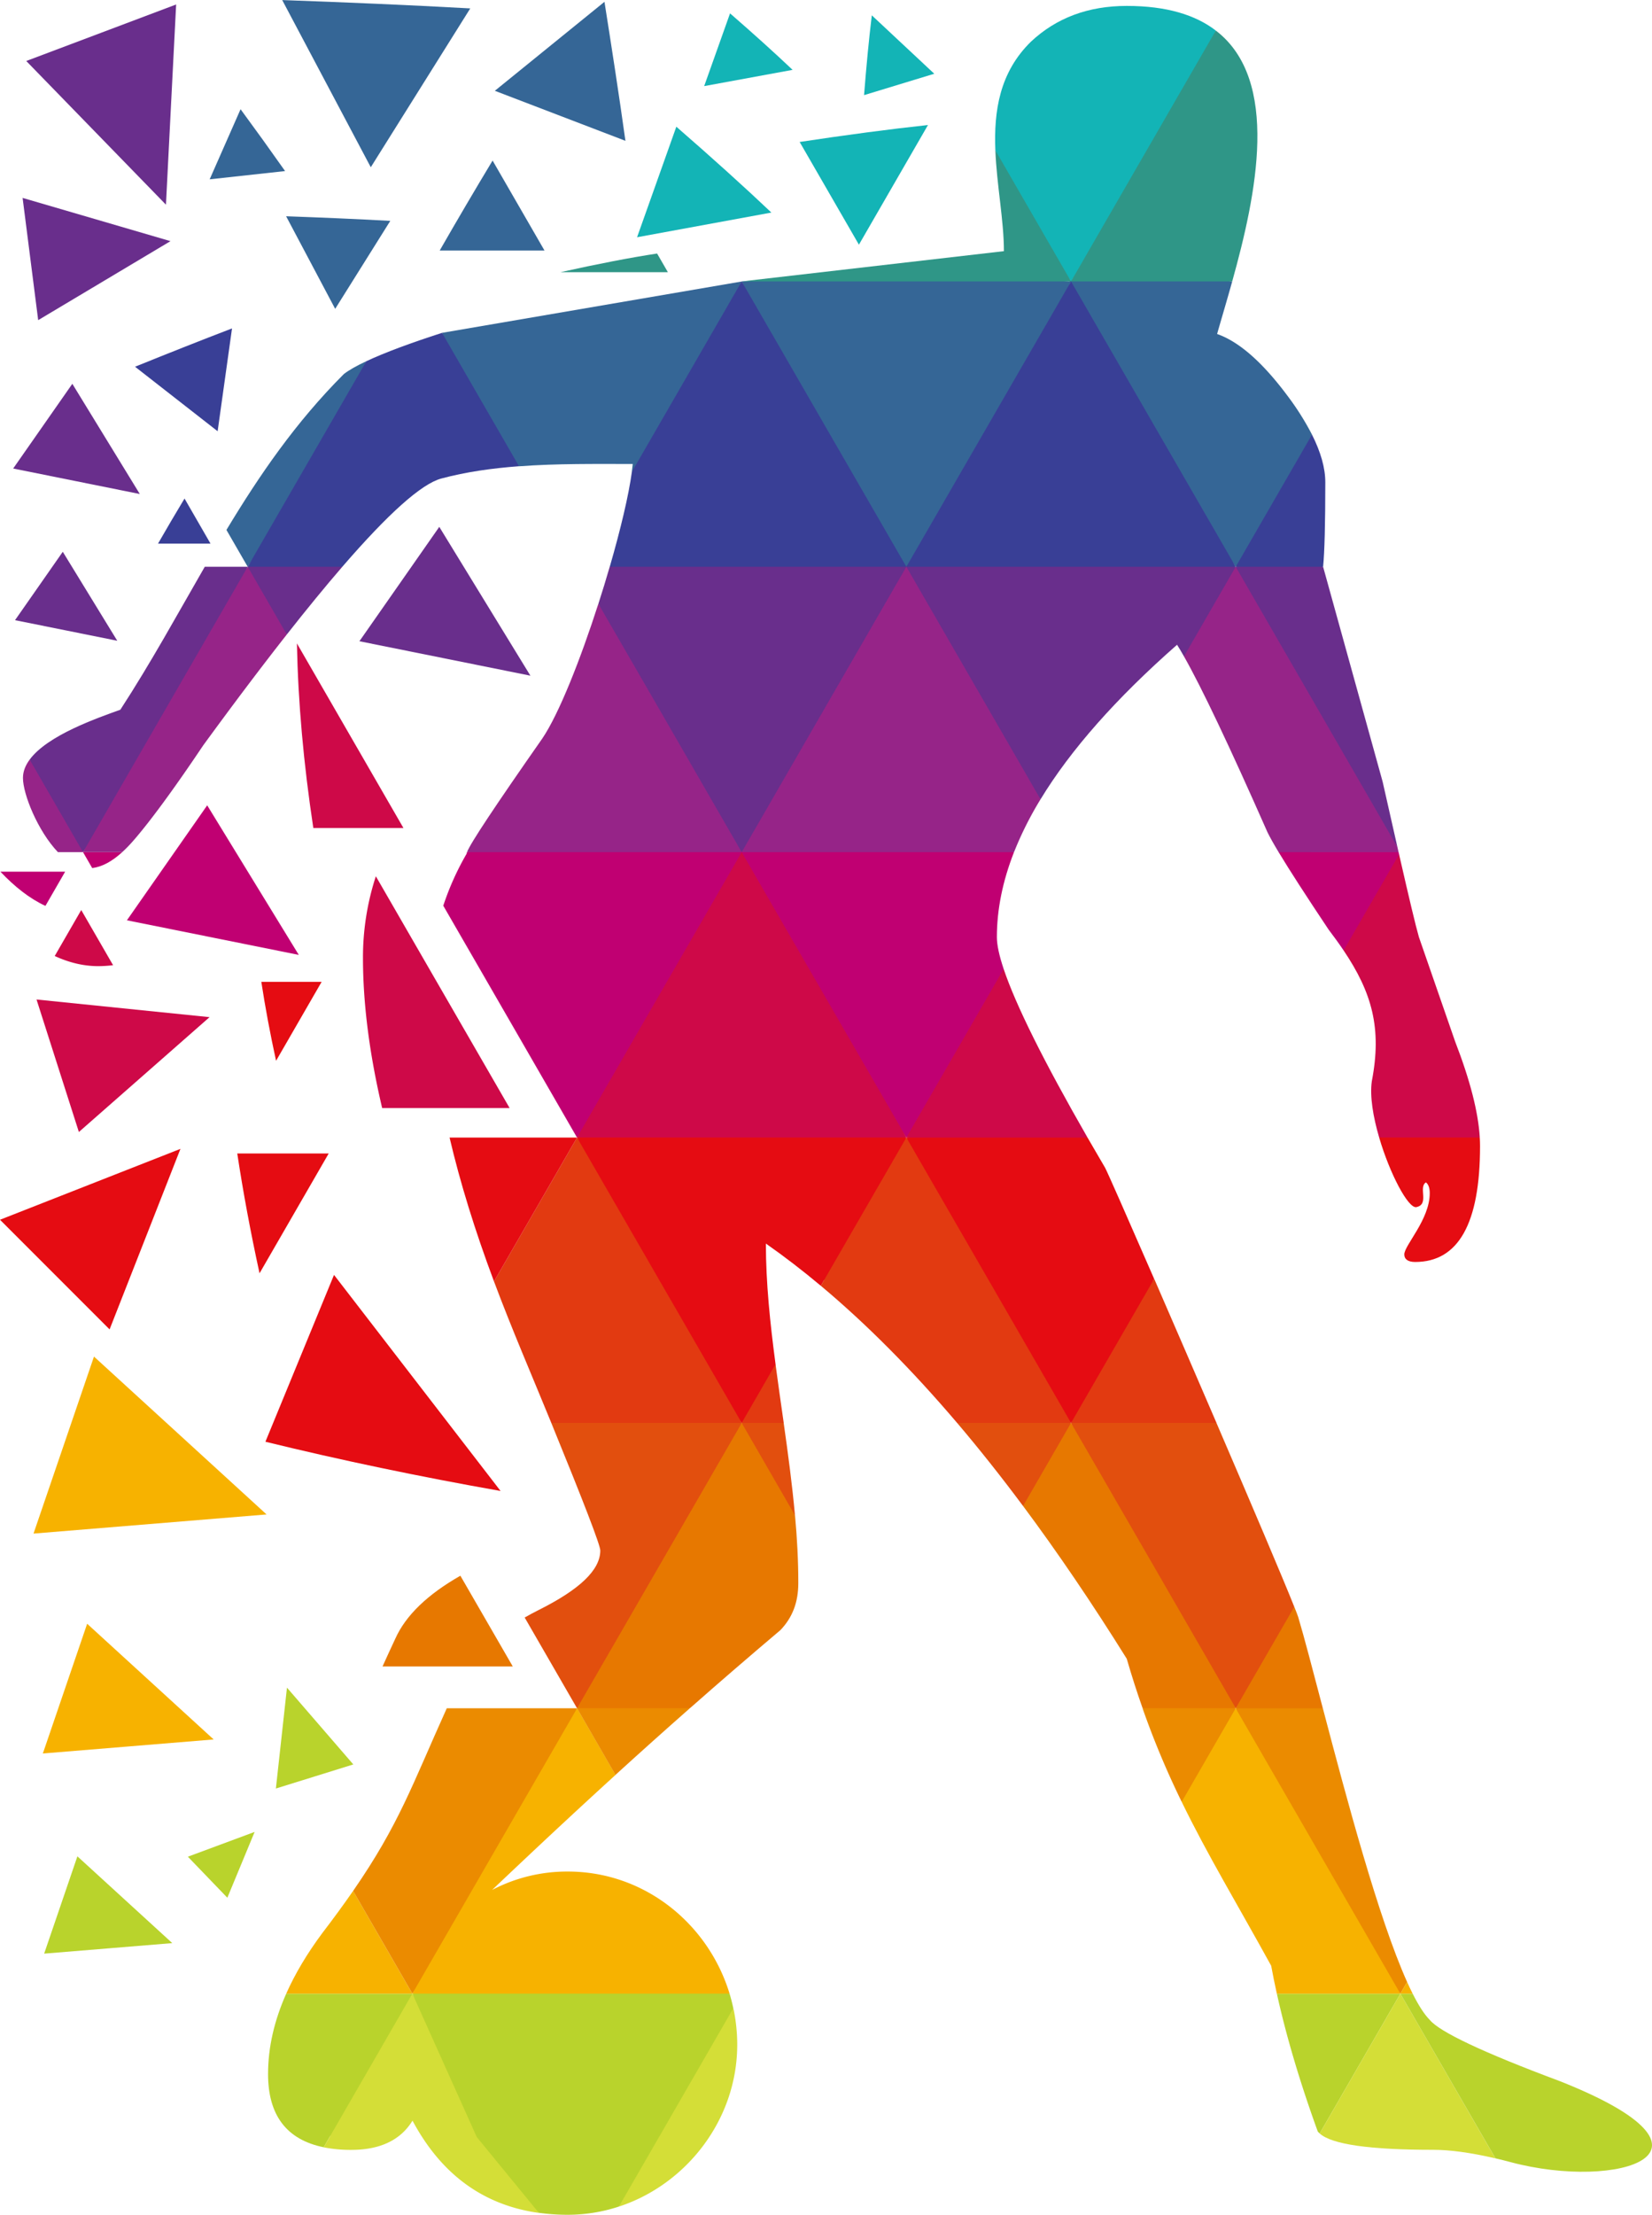 <?xml version="1.0" encoding="UTF-8"?> <svg xmlns="http://www.w3.org/2000/svg" viewBox="0 0 1352.82 1812.61"> <defs> <style>.cls-1{fill:#e50c12;}.cls-1,.cls-10,.cls-11,.cls-12,.cls-13,.cls-14,.cls-15,.cls-16,.cls-2,.cls-3,.cls-4,.cls-5,.cls-6,.cls-7,.cls-8,.cls-9{fill-rule:evenodd;}.cls-2{fill:#692e8c;}.cls-3{fill:#962488;}.cls-4{fill:#e23a11;}.cls-5{fill:#c00072;}.cls-6{fill:#ce0948;}.cls-7{fill:#eb8b00;}.cls-8{fill:#e77800;}.cls-9{fill:#e24f0e;}.cls-10{fill:#393f96;}.cls-11{fill:#356696;}.cls-12{fill:#13b4b6;}.cls-13{fill:#2f9687;}.cls-14{fill:#b9d32c;}.cls-15{fill:#f7b200;}.cls-16{fill:#d4de37;}</style> </defs> <title>Ресурс 3</title> <g id="Слой_2" data-name="Слой 2"> <g id="Layer_1" data-name="Layer 1"> <path class="cls-1" d="M472.53,931l54.33,133.14,80.52,100.42,20.73-13.81,7-34.17c-4.45-33.49-7.93-66.56-7.93-98.83q22.54,15.75,45,34.57l2.63-4.56,49.29-31.64L742.22,931,603,901.51Z"></path> <path class="cls-2" d="M725.3,454l63.62,137,63.17,63.17Q889,593.48,963.89,527.68q2.58,4.07,5.67,9.52l39.69-23.41,2.66-49.92-120.6-15.54Z"></path> <path class="cls-3" d="M1085.15,565.74l-60.82-99.18-12.42-2.7L969.56,537.2q21.65,38.11,68.31,143.78,2.83,5.87,9.2,16.44l41.36,21.82,56.85-21.82-.94-4.16Z"></path> <path class="cls-4" d="M607.38,1164.52l19.8,13.52,14.61-13.52c-2.27-16.06-4.61-32.06-6.72-48Z"></path> <path class="cls-4" d="M742.22,931,674.8,1047.74l-2.63,4.56Q728,1099,783.78,1164.52l47.43,9.72,45.86-9.72-45.4-125.85Z"></path> <path class="cls-1" d="M1156.57,907.51,1129.4,931c8.73,29.69,23.84,58.28,30.47,56.91,10.94-2.25,1.34-16.28,7.84-20.23,2.21,1.78,3.1,4.89,3.1,8.87,0,21.54-20.83,42.59-20.83,50.06,0,4,3.09,6.21,8.85,6.21,35.45,0,53.17-31.46,53.17-94.82q0-3.39-.22-7Z"></path> <path class="cls-5" d="M1047.08,697.42q13.08,21.72,40.88,63.32c4.49,5.91,8.61,11.59,12.34,17.15l37.29-20.65,8.12-58-.41-1.81Z"></path> <path class="cls-6" d="M780.19,825.1,742.22,931,849.8,948.42,890.57,931c-35.89-62.45-58.83-108.58-68.68-138Z"></path> <path class="cls-7" d="M1046.18,1378.64l-34.26,19.43,54.46,137.5,80.38,96.06,5.52-9.56c-23.46-52.14-49.69-150.63-69-224Z"></path> <path class="cls-7" d="M935.63,1398.07a703.54,703.54,0,0,0,32.06,76.58L999,1439.8l12.93-41.73-39.55-12.95Z"></path> <path class="cls-2" d="M202.84,463.86l6.7,28.32,25.31,27.11q24.87-31.61,45.47-55.43L236.65,458Z"></path> <path class="cls-2" d="M98.56,580.84C79.8,587.61,39,601.65,24.28,621.68l15.16,46.13L68,697.42l83.42-116.78,51.43-116.78H167.68C145.33,502.6,123.77,542.08,98.56,580.84Z"></path> <path class="cls-4" d="M404.53,1048.74c14.56,38.92,31.19,77.3,46.93,115.79l30.79,11,125.13-11L472.53,931Z"></path> <path class="cls-8" d="M629.63,1179.71l-22.25-15.19-88.15,101.23-46.7,132.32,35.52,11.66,56.88-11.66c24-21.16,48.56-42.33,74.18-64,9.75-10.19,14.62-22.59,14.62-38.55,0-18.41-1-36.88-2.7-55.38Z"></path> <path class="cls-9" d="M945.2,1143.8l-68.14,20.73,53.82,128.43,81,105.12,35.69-41.55,12.29-41.56c-9.56-24-35.62-85.17-63.71-150.44Z"></path> <path class="cls-10" d="M1034.58,390.8l-22.66,73.06,38.85,8.42,32.72-8.42c1.18-11.75,1.8-34.83,1.8-69.11,0-11.76-3.71-24.77-10.92-39.08Z"></path> <path class="cls-5" d="M382.44,697.42a4.17,4.17,0,0,0-.32,1.28A224.62,224.62,0,0,0,363,741.24l42.12,72.95L472.53,931l79.08-105.12,65-133.34L480.3,680.58Z"></path> <path class="cls-11" d="M390.86,351.62l34.15,30c31.2-2.33,63.09-1.89,93.14-1.89-.19,2-.44,4.19-.75,6.48l38.1-37.77,51.88-118.07L362,272.4Z"></path> <polygon class="cls-11" points="607.38 230.31 665.09 354.21 742.22 463.86 820.01 352.27 877.06 230.31 743.51 222.54 607.38 230.31"></polygon> <path class="cls-11" d="M996.68,273.34c3.62-12.7,8-27.32,12.38-43l-64.55-9.07-69,8.18,61.22,125.43,75.2,109,62.46-108.19a221.68,221.68,0,0,0-20.1-31.82C1033.45,295.94,1014.4,279.55,996.68,273.34Z"></path> <path class="cls-12" d="M844.26,34.08c-25.76,25.2-30.45,56.8-29.17,88.88l19.46,49.68,42.51,57.68,76.3-102.68L995.62,25C979.1,12.31,955.53,4.84,922.68,4.84Q875.49,4.84,844.26,34.08Z"></path> <path class="cls-4" d="M944.49,1047.74l-40.56,38.42-26.86,78.36H996.18c-17.38-40.37-35.53-82.3-51-117.91Z"></path> <path class="cls-2" d="M512.07,449.68l-12.78,14.18c-2.89,10-6,20.14-9.27,30.27l39.58,99.46,77.79,103.83L689,594.88l53.17-131-28.4-19Z"></path> <path class="cls-5" d="M752.58,666.33l-145.2,31.09,59,122.6L742.22,931l67.43-116.77L821.89,793q-5.54-16.56-5.55-26,0-33.81,14-69.53Z"></path> <polygon class="cls-1" points="0 998.26 44.87 1043.13 89.74 1088 118.76 1014.12 147.77 940.24 73.89 969.25 0 998.26"></polygon> <path class="cls-5" d="M37.2,741.39l16.15-28H.32C11.89,725.62,24.32,735.47,37.2,741.39Z"></path> <path class="cls-3" d="M18.8,636.66C18.8,650,30.89,680,47.43,697.42H68L24.28,621.68C20.83,626.36,18.8,631.35,18.8,636.66Z"></path> <path class="cls-6" d="M44.81,782.41c11.61,5.34,23.49,8.29,35.49,8.29a100,100,0,0,0,12.3-.77L66.53,744.78Z"></path> <path class="cls-5" d="M75.52,710.44c8.05-1,16.14-5.38,24.54-13H68Z"></path> <path class="cls-10" d="M129.39,444.92h43L151.11,408Q140.06,426.34,129.39,444.92Z"></path> <path class="cls-11" d="M185.43,433.7l17.42,30.17L272.21,358.1,300,295.62c-8,3.73-14.26,7.27-18.43,10.51C242.1,345.59,212.44,388.89,185.43,433.7Z"></path> <path class="cls-3" d="M135.42,580.63,68,697.42h32.06a111.28,111.28,0,0,0,8.7-8.91c12.84-14.61,32.34-40.76,57.59-78.41q37.55-51.45,68.51-90.8l-32-55.43Z"></path> <path class="cls-6" d="M307.78,717.14A213.64,213.64,0,0,0,297.24,784q0,56,15.7,122.83H417.32L349.89,790.09Z"></path> <path class="cls-10" d="M362,272.4c-25.06,8.07-46.66,16-62,23.22l-29.72,51.47L202.84,463.86h77.47q56.76-65.65,81-72.21c20.31-5.46,41.84-8.45,63.71-10.08L405.1,347.09Z"></path> <path class="cls-3" d="M490,494.14c-14.64,45.46-32.21,90-45.86,110.19-38.26,54.72-58.95,85.75-61.71,93.09H607.38L540,580.63Z"></path> <polygon class="cls-6" points="607.38 697.42 539.95 814.19 472.53 930.96 607.38 930.96 742.22 930.96 674.8 814.19 607.38 697.42"></polygon> <path class="cls-13" d="M459,222.76h87.92l-8.82-15.27C516.16,210.81,488.66,216.16,459,222.76Z"></path> <path class="cls-12" d="M576.65,70.47l72.41-13.3c-15-14.19-32.2-29.7-51.23-46.23Z"></path> <path class="cls-10" d="M607.38,230.31,540,347.09l-22.56,39.07c-2.58,19.14-9.33,47.45-18.11,77.7H742.22L674.8,347.09Z"></path> <path class="cls-3" d="M742.22,463.86,674.8,580.63,607.38,697.42h223a282.08,282.08,0,0,1,21.71-43.25l-42.45-73.53Z"></path> <path class="cls-13" d="M822.1,205.55,607.38,230.31H877.06L815.09,123C816.23,151.5,822.1,180.42,822.1,205.55Z"></path> <polygon class="cls-10" points="877.06 230.31 809.64 347.09 742.22 463.86 877.06 463.86 1011.91 463.86 944.49 347.09 877.06 230.31"></polygon> <path class="cls-2" d="M1083.49,463.86h-71.57l67.42,116.77,65,112.62q-5.31-23.32-12.1-53.48Z"></path> <path class="cls-6" d="M1161.95,766.94c-2.71-9.34-8.08-32-16.24-67.71l-45.41,78.65c23.17,34.47,31.45,63.59,23.1,106.91-1.82,12.28,1.07,29.41,6,46.17h82.39c-1.24-20.7-7.86-46.76-20.17-78.52Z"></path> <path class="cls-13" d="M995.62,25l-51.14,88.56L877.06,230.31h132C1028.9,159.17,1048.54,65.5,995.62,25Z"></path> <path class="cls-14" d="M219.51,1697.41c0,33.68,15.12,53.75,45.59,59.94l5.17-9L329.45,1696l8.24-64.36H234.38C224.53,1653.81,219.51,1675.68,219.51,1697.41Z"></path> <path class="cls-15" d="M263.82,1582.21q-18.56,25-29.44,49.41h103.3l-48.53-84.06C281.84,1558.14,273.51,1569.55,263.82,1582.21Z"></path> <path class="cls-7" d="M289.16,1547.56l48.53,84.06,94.69-133.14,40.15-100.41H365.87C337.48,1460.86,326.9,1493,289.16,1547.56Z"></path> <path class="cls-16" d="M337.69,1631.62,270.26,1748.4l-5.17,9a113.94,113.94,0,0,0,22.65,2.08c23.49,0,40.33-8,50.06-23.92q35.29,66,103.44,75.5L405.1,1748.4Z"></path> <path class="cls-14" d="M468.71,1618l-131,13.63,52.69,117.32L441.25,1811a171.62,171.62,0,0,0,23.73,1.6,133.83,133.83,0,0,0,41.76-6.7l60.48-61.33,33.28-101.06c-.86-4-1.88-8-3.07-11.9Z"></path> <path class="cls-1" d="M404.53,1048.74l.58-1L472.53,931H368.15Q381.07,986.13,404.53,1048.74Z"></path> <path class="cls-8" d="M323.74,1341.06c-3.78,8.05-7.24,15.61-10.49,22.79H419.91L377,1289.59C350.19,1304.88,332.32,1321.95,323.74,1341.06Z"></path> <path class="cls-9" d="M451.45,1164.52c26.61,65.1,40.12,100.05,40.12,104.42,0,15.94-16.84,31.9-50.52,48.74q-5.95,3-11.4,6.12l42.88,74.26L540,1281.29l67.43-116.77H451.45Z"></path> <path class="cls-15" d="M465,1531.69a132.26,132.26,0,0,0-62,15.06c34.66-32.92,67.82-63.89,101.07-94.15l-31.49-54.54L405.1,1514.84l-67.41,116.78H597.44C580,1574.44,527.88,1531.69,465,1531.69Z"></path> <path class="cls-7" d="M504,1452.6c20.16-18.35,40.34-36.43,60.91-54.54h-92.4Z"></path> <path class="cls-16" d="M540,1748.4l-33.21,57.51c55.66-18.24,96.92-71.56,96.92-132.43a143.86,143.86,0,0,0-3.16-30Z"></path> <path class="cls-9" d="M837.79,1232.54l31.71-22.65,7.56-45.37H783.78Q810.8,1196.3,837.79,1232.54Z"></path> <path class="cls-9" d="M607.38,1164.52,651,1240.14c-2.27-25.24-5.69-50.5-9.25-75.62Z"></path> <path class="cls-14" d="M1079.09,1744.37a13,13,0,0,0,1.59,1.69l66.07-114.43H1045.61Q1057.21,1684,1079.09,1744.37Z"></path> <path class="cls-1" d="M890.57,931H742.22l67.43,116.77,67.42,116.79,67.42-116.79.65-1.12c-21.79-50-38.34-87.6-40.17-90.93Q897.44,942.92,890.57,931Z"></path> <path class="cls-8" d="M877.06,1164.52l-39.27,68q42.46,57,84.89,125c4.18,14.36,8.49,27.79,13,40.51h76.28l-67.43-116.77Z"></path> <path class="cls-15" d="M1011.91,1398.07l-44.22,76.58c21,43.15,45.11,83,73.28,134.14q2.05,11.22,4.63,22.84h101.14l-67.42-116.78Z"></path> <path class="cls-16" d="M1146.75,1631.62l-66.07,114.44c10,9,41,13.37,93.22,13.37,13,0,29.95,2.17,50.69,7l-10.42-18Z"></path> <path class="cls-14" d="M1277.15,1703.16c-62.92-23.47-98.36-40.32-106.33-50.06-4.46-4.46-9.16-11.85-14-21.47h-10.06l67.43,116.77,10.42,18q6.13,1.43,12.68,3.18C1325.09,1793,1425.35,1761.74,1277.15,1703.16Z"></path> <path class="cls-8" d="M1059.89,1315l-48,83.11h71.38c-8.23-31.3-15.19-58-20.15-74.63C1062.52,1321.65,1061.4,1318.76,1059.89,1315Z"></path> <path class="cls-15" d="M1146.75,1631.62h10.06c-1.5-3-3-6.17-4.54-9.56Z"></path> <path class="cls-6" d="M256.58,677.66h73.8L243.15,526.58Q244.55,598.48,256.58,677.66Z"></path> <path class="cls-1" d="M212.54,1042.08,269.18,944H194.29Q201.53,991.74,212.54,1042.08Z"></path> <polygon class="cls-5" points="169.67 659.09 136.8 706.13 103.93 753.18 174.31 767.34 244.68 781.5 207.18 720.3 169.67 659.09"></polygon> <polygon class="cls-6" points="29.91 818 47.25 872.22 64.59 926.44 118.1 879.45 171.6 832.45 100.75 825.23 29.91 818"></polygon> <polygon class="cls-2" points="51.41 451.58 31.86 479.57 12.3 507.56 54.17 515.98 96.03 524.41 73.72 488 51.41 451.58"></polygon> <polygon class="cls-15" points="71.37 1328.89 53.23 1381.98 35.09 1435.07 105.03 1429.33 174.97 1423.59 123.17 1376.24 71.37 1328.89"></polygon> <path class="cls-1" d="M217.35,1179.94q92.51,22.62,192.57,40.29l-136.4-176.85Z"></path> <polygon class="cls-14" points="63.38 1519.24 49.77 1559.06 36.16 1598.87 88.62 1594.57 141.08 1590.26 102.23 1554.75 63.38 1519.24"></polygon> <polygon class="cls-15" points="76.96 1110.24 52.21 1182.67 27.45 1255.1 122.87 1247.27 218.29 1239.44 147.63 1174.84 76.96 1110.24"></polygon> <path class="cls-1" d="M226.07,868.17l37.3-64.6H214Q218.81,835,226.07,868.17Z"></path> <path class="cls-10" d="M178.22,352.93,190,268.78c-26.57,10.16-53,20.68-79.41,31.36Z"></path> <polygon class="cls-2" points="359.73 431.19 327.03 478 294.32 524.8 364.34 538.89 434.35 552.99 397.04 492.09 359.73 431.19"></polygon> <path class="cls-11" d="M360.09,205h85.78L403.38,131.4Q381.35,167.94,360.09,205Z"></path> <path class="cls-11" d="M274.48,252.77l45.12-72c-28.4-1.57-56.84-2.76-85.3-3.78Z"></path> <polygon class="cls-2" points="59.23 314.11 35.01 348.78 10.79 383.44 62.64 393.87 114.49 404.31 86.86 359.21 59.23 314.11"></polygon> <polygon class="cls-2" points="18.51 161.97 24.89 211.99 31.27 262.01 85.43 229.69 139.6 197.36 79.05 179.66 18.51 161.97"></polygon> <polygon class="cls-14" points="153.84 1519.54 170.01 1536.33 186.18 1553.13 197.35 1526.19 208.52 1499.25 181.18 1509.4 153.84 1519.54"></polygon> <polygon class="cls-14" points="235 1381.19 230.46 1422.47 225.92 1463.75 257.62 1453.89 289.33 1444.03 262.17 1412.61 235 1381.19"></polygon> <path class="cls-12" d="M703.37,200.25l56.55-97.93c-31.52,3.4-66.8,8.08-105.08,13.87Z"></path> <path class="cls-12" d="M707.58,77.86l57.49-17.5L713.92,12.55C711.56,32,709.45,54,707.58,77.86Z"></path> <path class="cls-11" d="M405.22,74.31l106.94,40.94C506.86,77.29,501,39.38,495,1.49Z"></path> <polygon class="cls-2" points="21.5 49.92 78.7 108.72 135.9 167.52 140.06 85.6 144.24 3.67 82.87 26.8 21.5 49.92"></polygon> <path class="cls-11" d="M303.63,136.88l81.47-130c-51.3-2.83-102.65-5-154-6.83Z"></path> <path class="cls-12" d="M521.69,194.17l110-20.21c-22.78-21.57-48.93-45.13-77.84-70.26Z"></path> <path class="cls-11" d="M171.7,146.76,233.45,140Q215.5,114.52,197,89.38Z"></path> </g> </g> </svg> 